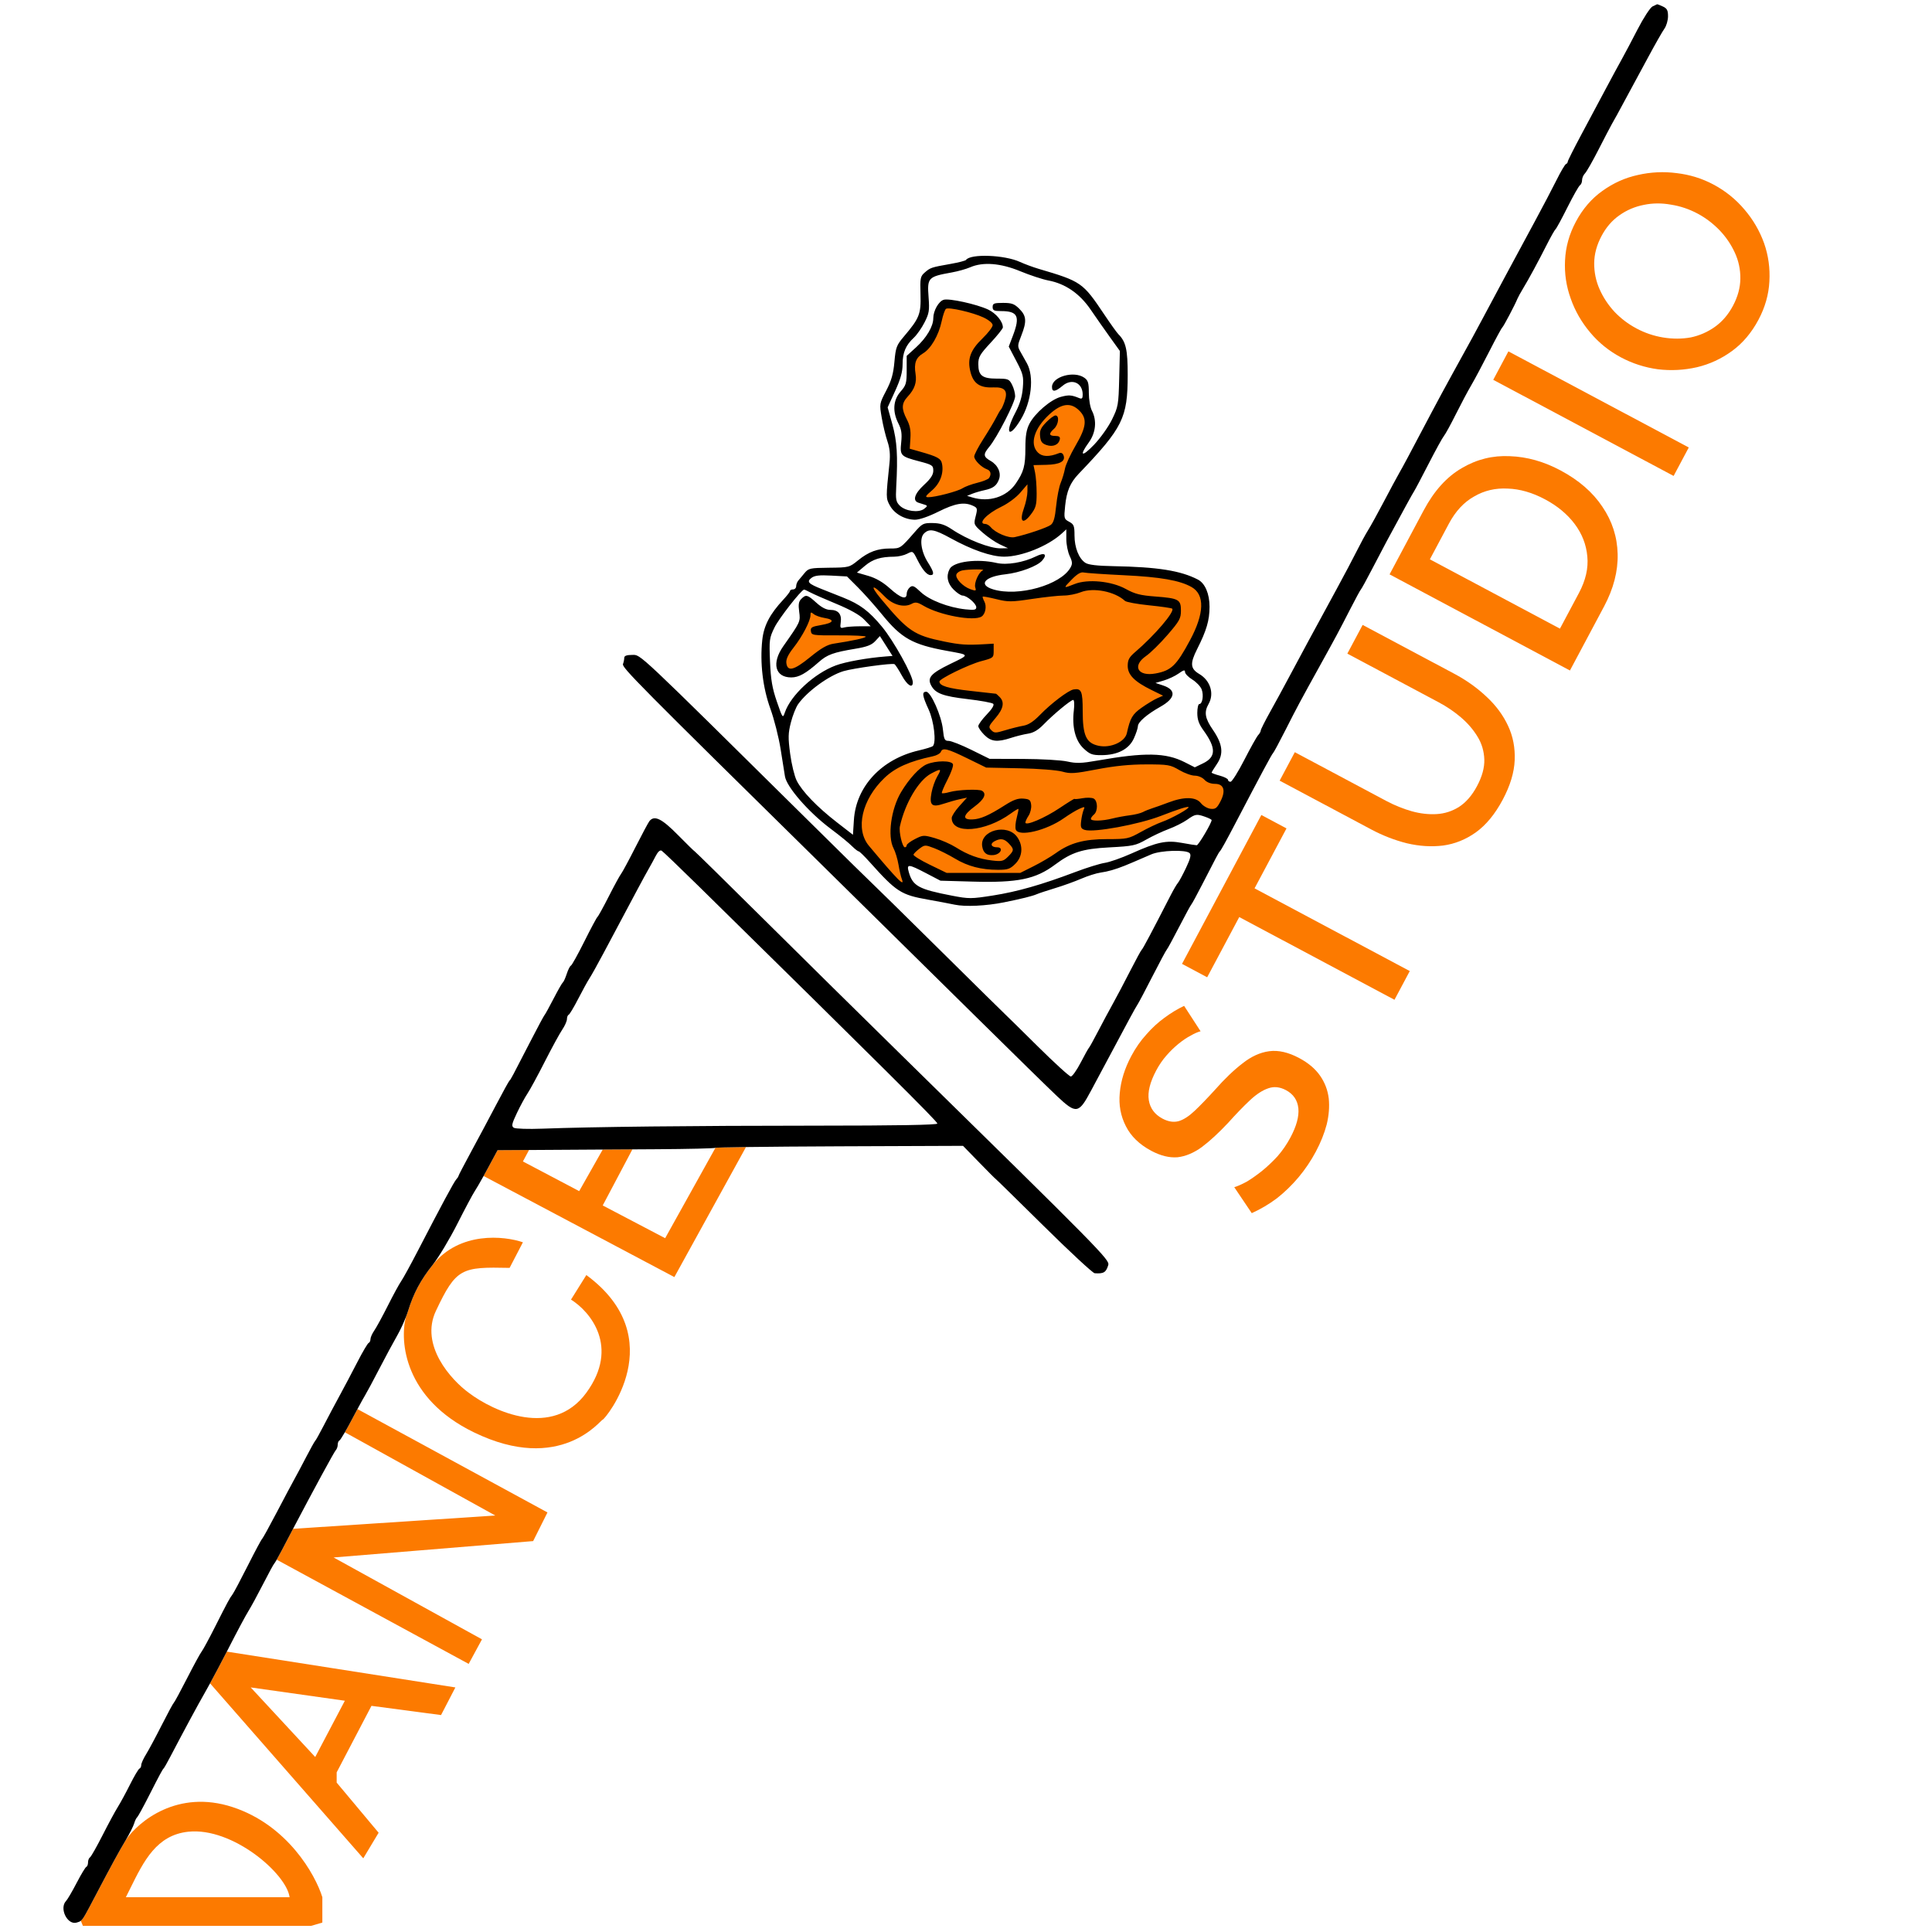 <?xml version="1.0" encoding="UTF-8"?> <svg xmlns="http://www.w3.org/2000/svg" width="944" height="944" viewBox="0 0 944 944" fill="none"> <path d="M389.5 310.5L394 298.5V296.5H396.5L408 302V305.5L405.5 309H424V313.5L404 319L393 327L386 329L383 326V321L389.5 310.5Z" fill="#FC7A00"></path> <path d="M451.5 378L461.5 374.5L460.5 373.5L450.5 377.5L446 382L437.5 394.5V400L436 409L439.5 416L442.5 427L441.5 434L431 424L420 413L418 402L422 390.5L431 378L455.5 367L461.5 363.5L476.5 370L487.5 373.5L521.5 374.5L546 372.5L577 373L592.5 381L602.5 387L592.5 399.5L583.5 394.5L556 409.5L535 413L518.5 418L501.5 428L482.5 430L461.5 428L444 420.5L437.5 409.5L439.5 394.5L451.5 378Z" fill="#FC7A00"></path> <path d="M475 276L484 277.5L481 280L478 286L482.5 290L495.5 291.5L514.5 288L520 283L528.5 277.5L555 280L577.5 283L585.5 286L588 293.5V304.5L572.5 330L560 333L563.5 336L571 340L562 345.5L555 353L552.5 360.5L545 366.5H535.5L528.5 360L526.5 349V339.5L520 342.5L507 354L492 359.5L484 358.5L481 355L487.5 345.5L486 341.5L471.5 339L458 335.5V331.5L467 326.5L478 318.5L462 316.5L445 310.5L434.5 301L425 288V283L436 290L443.5 293.5L449 291.5L465.5 299.5H478V295.5L475 291.5L469 288L465.5 283L467 277.5L475 276Z" fill="#FC7A00"></path> <path d="M458.5 157L462 147.5L485 155L486.5 160.5L480 167L475.5 177.5L480 186L492 188L493.5 195L488 205.5L478.5 223L483 227L486.5 232.5L483 236L466.5 242.5L454.5 246.5L450.5 242.5L458 232L455.5 225L443 220V212L440 202L441.5 195L445 187L446 176.5L450.5 171L458.5 157Z" fill="#FC7A00"></path> <path d="M496 241.5L481 249.5L477.5 255.5L481 258L488 263.5L502 265L516.5 257L520 241.5L526 224L532 207.5L529.5 198L520 196L511 201.5L504.5 211V218.5L502 231.5L496 241.5Z" fill="#FC7A00"></path> <path d="M211.439 618C205.521 625.422 202.064 631.886 199.405 640.5C199.134 641.378 198.767 642.404 198.338 643.5C195.225 655.388 197.5 683.297 231.5 699.831C274 720.5 293.5 693.65 294.5 693.65C295.5 693.65 328.5 654 286.5 623L279 635C288.333 640.817 302.9 658.06 286.5 680.5C270.1 702.94 241.333 689.85 229 680.5C220.361 674.167 205.068 657.3 213 640.5C222.915 619.5 225.5 619 249 619.5L255.5 607C246.293 603.833 224.591 601.6 211.439 618Z" fill="#FC7A00"></path> <path d="M243.121 562L238.401 570.75C237.704 572.044 236.985 573.355 236.289 574.608L329.5 624L364.5 560.46C355.416 560.584 349.805 560.72 349.572 560.846L325 605L294.5 589L309 561.595L294.5 561.683L283 582L255.5 567.5L258.5 561.904L243.121 562Z" fill="#FC7A00"></path> <path d="M137.687 757.5C136.78 759.243 135.887 760.882 135.199 762.08L229 813L235.5 801L163 761L260.5 753L267.5 739L174.65 688.5C173.779 690.118 172.837 691.883 171.905 693.65C170.691 695.953 169.502 698.104 168.5 699.831L242 740.5L143.185 747C141.342 750.5 139.492 754.033 137.687 757.5Z" fill="#FC7A00"></path> <path fill-rule="evenodd" clip-rule="evenodd" d="M46.245 927C54.779 910.772 57.944 904.962 61.502 899C67.673 889.982 86.741 874.151 113.639 882.964C140.538 891.778 154.088 915.994 157.5 927V939.393L152 941H40.5L39.5 938.519C40.688 937.57 41.888 935.287 45.769 927.905C45.923 927.611 46.082 927.31 46.245 927ZM61.502 927H141.5C140 915.5 113.639 892.717 92 895C76.513 896.634 70.264 909.291 63.672 922.642C62.956 924.091 62.237 925.548 61.502 927Z" fill="#FC7A00"></path> <path fill-rule="evenodd" clip-rule="evenodd" d="M102.632 822.5L177.5 908L185 895.5L164.5 871V866L181.5 833.5L215.5 838L222.5 824.5L110.832 807C108.124 812.257 104.999 818.161 102.632 822.5ZM122.5 824.5L154.018 858.5L168.5 831L122.5 824.5Z" fill="#FC7A00"></path> <path fill-rule="evenodd" clip-rule="evenodd" d="M807.461 3.133C806.331 3.682 803.046 8.714 800.161 14.316C797.276 19.917 793.779 26.525 792.391 29C791.003 31.475 787.473 38 784.547 43.5C781.621 49 776.255 59.054 772.622 65.842C768.989 72.63 766.016 78.555 766.016 79.008C766.016 79.462 765.621 79.983 765.139 80.167C764.657 80.35 762.583 83.875 760.532 88C758.48 92.125 753.758 101.125 750.039 108C740.845 124.995 728.959 147.115 724.784 155C721.325 161.534 719.167 165.486 709.496 183C706.611 188.225 702.173 196.438 699.633 201.25C687.735 223.797 685.634 227.733 683.754 231C682.645 232.925 679.255 239.225 676.219 245C673.184 250.775 669.701 257.092 668.48 259.037C667.259 260.982 664.808 265.482 663.034 269.037C661.26 272.592 656.867 280.9 653.273 287.5C641.612 308.911 634.36 322.328 629.761 331C627.282 335.675 623.175 343.219 620.634 347.764C618.094 352.309 616.016 356.439 616.016 356.942C616.016 357.445 615.454 358.452 614.766 359.179C614.079 359.905 611.041 365.33 608.016 371.234C604.991 377.138 601.954 381.976 601.266 381.984C600.579 381.993 600.016 381.567 600.016 381.039C600.016 380.51 598.216 379.592 596.016 379C593.816 378.408 592.016 377.735 592.016 377.506C592.016 377.276 593.181 375.381 594.605 373.294C597.992 368.329 597.419 363.554 592.594 356.549C588.753 350.972 588.254 347.957 590.516 344C593.403 338.95 591.42 332.533 585.98 329.32C581.605 326.736 581.384 324.195 584.923 317.183C589.538 308.042 590.986 303.112 590.998 296.5C591.009 290.151 588.813 285.005 585.32 283.192C576.877 278.811 565.653 277.03 544.016 276.635C536.206 276.493 531.827 275.979 530.367 275.035C527.16 272.96 525.017 267.593 525.017 261.635C525.017 256.946 524.717 256.177 522.402 254.939C519.88 253.589 519.811 253.314 520.444 247.141C521.183 239.92 522.903 235.865 527.077 231.5C548.685 208.905 550.984 204.263 551.004 183.2C551.016 170.81 550.138 166.978 546.435 163.275C545.708 162.548 542.633 158.251 539.603 153.726C529.073 138.002 528.376 137.516 507.517 131.361C504.767 130.55 500.633 129.022 498.329 127.967C490.798 124.516 474.196 123.905 472.017 126.998C471.742 127.389 468.367 128.264 464.517 128.942C455.045 130.613 454.598 130.76 451.885 133.118C449.69 135.025 449.536 135.812 449.77 143.838C450.051 153.47 449.28 155.422 441.615 164.47C438.046 168.684 437.655 169.733 437.027 176.788C436.5 182.707 435.564 185.988 433.001 190.898C429.686 197.248 429.669 197.346 430.82 204.058C431.458 207.778 432.711 212.974 433.605 215.606C434.751 218.983 435.05 222.099 434.622 226.196C432.833 243.332 432.834 243.389 434.806 247C437.017 251.05 442.002 253.886 447.017 253.946C449.162 253.971 453.615 252.443 458.517 250C466.711 245.916 471.084 245.162 475.338 247.1C477.595 248.129 477.686 248.467 476.724 252.257C475.706 256.267 475.744 256.359 480.105 260.211C482.531 262.355 486.317 264.953 488.517 265.984L492.517 267.859L489.003 267.929C483.782 268.034 472.707 263.722 465.074 258.612C461.727 256.372 459.426 255.621 455.75 255.569C451.18 255.504 450.619 255.786 446.941 260C439.961 267.997 439.956 268 434.991 268C428.766 268 424.407 269.609 419.23 273.817C415.006 277.25 414.798 277.303 405.064 277.401C395.804 277.494 395.056 277.656 393.12 280C391.984 281.375 390.596 283.044 390.036 283.708C389.475 284.372 389.017 285.61 389.017 286.458C389.017 287.306 388.342 288 387.517 288C386.692 288 386.013 288.337 386.008 288.75C386.004 289.163 384.528 291.075 382.73 293C376.158 300.036 373.209 305.696 372.458 312.709C371.264 323.857 372.701 336.029 376.428 346.323C378.259 351.382 380.503 360.242 381.415 366.011C382.327 371.78 383.286 377.788 383.543 379.363C384.39 384.532 394.99 396.729 405.579 404.716C411.224 408.974 414.333 411.517 416.621 413.75C417.889 414.988 419.227 416 419.596 416C419.965 416 422.348 418.324 424.892 421.164C438.021 435.824 440.224 437.241 453.517 439.584C457.917 440.359 463.767 441.466 466.517 442.043C471.695 443.131 481.837 442.649 490.517 440.904C498.996 439.198 504.429 437.853 506.517 436.942C507.617 436.461 511.667 435.119 515.517 433.959C519.367 432.798 525.114 430.728 528.29 429.358C531.465 427.988 535.74 426.634 537.79 426.35C541.304 425.863 544.942 424.824 549.516 423.001C551.459 422.227 554.232 421.045 562.516 417.459C567.102 415.475 579.485 415.069 581.261 416.845C582.105 417.689 581.645 419.555 579.456 424.157C577.84 427.555 576.066 430.831 575.516 431.437C574.966 432.043 573.365 434.78 571.958 437.519C562.47 455.992 558.449 463.564 557.898 464C557.55 464.275 554.972 469 552.169 474.5C549.366 480 545.568 487.2 543.727 490.5C541.887 493.8 538.629 499.875 536.486 504C534.343 508.125 532.348 511.725 532.053 512C531.758 512.275 529.942 515.534 528.017 519.242C526.092 522.949 523.931 525.987 523.216 525.992C522.5 525.996 515.106 519.25 506.786 511C498.465 502.75 491.606 496 491.542 496C491.477 496 476.862 481.6 459.064 464C441.265 446.4 426.623 432 426.526 432C426.428 432 412.579 418.387 395.751 401.75C310.117 317.084 313.215 320 308.917 320C306.217 320 305.017 320.436 305.017 321.418C305.017 322.198 304.738 323.562 304.398 324.448C303.761 326.107 311.357 333.773 403.331 424.309C425.229 445.864 458.079 478.248 476.331 496.273C494.583 514.298 512.637 531.983 516.451 535.572C525.867 544.434 527.05 544.251 533.05 533C538.065 523.595 546.407 508.002 551.776 498C553.695 494.425 555.596 491.05 556 490.5C556.404 489.95 559.611 483.875 563.125 477C566.64 470.125 569.777 464.275 570.096 464C570.415 463.725 573.112 458.775 576.089 453C579.066 447.225 581.754 442.275 582.063 442C582.372 441.725 584.762 437.333 587.373 432.24C594.226 418.873 595.457 416.561 596.016 416.001C596.659 415.356 599.084 410.981 603.871 401.823C616.328 377.994 621.45 368.443 622.008 368C622.355 367.725 625.149 362.54 628.216 356.479C633.786 345.471 635.184 342.863 645.076 325C652.776 311.095 654.179 308.476 659.543 298C662.218 292.775 664.656 288.275 664.961 288C665.266 287.725 667.736 283.225 670.448 278C673.159 272.775 676.349 266.7 677.536 264.5C686.263 248.335 690.122 241.296 690.966 240C691.503 239.175 694.715 233.1 698.102 226.5C701.489 219.9 704.831 213.825 705.529 213C706.227 212.175 708.836 207.419 711.326 202.432C713.817 197.445 717.177 191.119 718.794 188.376C720.412 185.632 724.357 178.238 727.56 171.944C730.762 165.65 733.675 160.275 734.032 160C734.656 159.521 740.149 149.112 741.42 146C741.757 145.175 742.99 142.925 744.159 141C747.001 136.319 751.49 128.035 755.811 119.5C757.76 115.65 759.673 112.275 760.061 112C760.449 111.725 763.06 106.922 765.862 101.327C768.664 95.732 771.42 90.868 771.986 90.518C772.553 90.168 773.016 89.041 773.016 88.012C773.016 86.984 773.65 85.508 774.426 84.733C775.201 83.958 778.113 78.863 780.896 73.412C783.679 67.96 786.711 62.15 787.636 60.5C788.561 58.85 789.697 56.825 790.16 56C791.214 54.126 797.222 43.008 805.312 27.96C808.724 21.613 812.304 15.325 813.266 13.988C814.228 12.65 815.016 9.927 815.016 7.938C815.016 5.033 814.515 4.093 812.469 3.161C811.068 2.522 809.831 2.03 809.719 2.068C809.607 2.105 808.591 2.584 807.461 3.133ZM498.516 132.528C503.204 134.468 509.388 136.501 512.259 137.046C520.563 138.621 527.557 143.441 532.898 151.272C535.438 154.996 539.694 161.071 542.355 164.772L547.191 171.5L546.854 185C546.533 197.817 546.355 198.829 543.327 205C541.573 208.575 537.636 214.108 534.577 217.297C528.587 223.54 527.137 222.896 532.017 216.159C535.44 211.434 536.016 205.44 533.511 200.636C532.684 199.051 532.017 195.168 532.017 191.942C532.017 187.053 531.659 185.863 529.794 184.557C524.725 181.006 514.017 184.07 514.017 189.073C514.017 191.683 515.639 191.495 519.237 188.469C523.722 184.695 529.017 187.039 529.017 192.798C529.017 194.707 528.65 195.063 527.267 194.494C523.557 192.966 522.181 192.879 518.303 193.923C513.378 195.249 505.609 201.92 502.975 207.082C501.516 209.943 501.017 212.951 501.017 218.895C501.017 227.653 500.216 230.595 496.273 236.326C491.788 242.843 483.244 245.542 475.017 243.041L472.517 242.281L475.017 241.268C476.392 240.711 479.092 239.921 481.017 239.512C485.211 238.622 486.933 237.352 488.096 234.291C489.321 231.069 487.61 227.244 484.032 225.209C480.409 223.147 480.299 222.016 483.368 218.327C487.241 213.67 496.017 196.522 496.017 193.61C496.017 192.12 495.33 189.573 494.491 187.95C493.063 185.189 492.588 185 487.062 185C479.925 185 478.017 183.502 478.017 177.903C478.017 174.454 478.783 173.126 484.017 167.5C487.317 163.953 490.017 160.567 490.017 159.976C490.017 157.093 486.692 153.069 482.807 151.248C477.162 148.603 463.691 145.651 461.066 146.484C458.599 147.267 456.017 151.873 456.017 155.49C456.017 159.467 452.709 165.065 447.624 169.692L443.017 173.883V180.907C443.017 187.285 442.741 188.244 440.017 191.347C436.385 195.484 436.003 201.093 438.96 206.889C440.467 209.842 440.777 211.919 440.342 216.129C439.669 222.648 440.019 223.012 449.267 225.446C455.542 227.097 456.017 227.416 456.017 229.984C456.017 231.976 454.763 233.901 451.517 236.893C446.842 241.203 445.755 244.656 448.767 245.627C449.729 245.938 451.192 246.406 452.017 246.667C453.244 247.056 453.153 247.417 451.517 248.648C448.84 250.662 442.357 249.786 439.62 247.041C437.782 245.196 437.567 244.021 437.914 237.715C438.743 222.625 438.298 215.532 436.003 207.274L433.717 199.049L437.367 191.063C440.043 185.209 441.017 181.719 441.017 177.989C441.017 172.291 442.542 168.692 446.521 165C448.003 163.625 450.352 160.264 451.743 157.531C453.981 153.134 454.209 151.724 453.721 145.276C452.995 135.665 453.422 135.205 465.017 133.125C468.042 132.582 472.092 131.45 474.017 130.608C480.274 127.873 488.905 128.549 498.516 132.528ZM485.017 150C485.017 151.672 485.684 152 489.083 152C497.301 152 498.533 154.505 494.954 163.924L492.893 169.347L496.576 176.377C499.941 182.801 500.216 183.933 499.768 189.519C499.429 193.731 498.303 197.478 496.148 201.566C490.74 211.826 492.885 214.726 498.724 205.048C504.017 196.275 505.372 184.036 501.772 177.522C501.082 176.274 499.728 173.865 498.764 172.17C497.079 169.207 497.089 168.892 499.014 164.007C501.748 157.07 501.56 154.389 498.094 150.923C495.631 148.46 494.372 148 490.094 148C485.684 148 485.017 148.263 485.017 150ZM480.478 155.086C483.192 156.363 485.017 157.89 485.017 158.886C485.017 159.802 482.775 162.726 480.034 165.385C474.094 171.147 472.579 175.38 474.182 181.746C475.606 187.4 478.78 189.571 485.208 189.289C491.075 189.032 492.625 190.923 490.836 196.151C490.205 197.993 489.426 199.725 489.103 200C488.781 200.275 487.704 202.103 486.71 204.063C485.717 206.022 482.904 210.734 480.46 214.532C478.017 218.331 476.017 222.162 476.017 223.045C476.017 224.821 479.54 228.357 482.267 229.32C484.095 229.965 484.502 231.734 483.251 233.588C482.847 234.186 480.267 235.228 477.517 235.903C474.767 236.578 471.517 237.778 470.294 238.57C467.934 240.1 456.872 242.986 453.517 242.948C451.878 242.929 452.205 242.336 455.327 239.662C459.314 236.248 461.187 231.342 460.292 226.659C459.789 224.025 458.169 223.126 449.517 220.672L444.517 219.254L444.842 214.079C445.08 210.305 444.607 207.827 443.092 204.922C440.369 199.698 440.474 197.065 443.531 193.769C446.907 190.127 448.028 186.849 447.342 182.625C446.514 177.516 447.535 174.716 450.962 172.692C454.862 170.388 458.63 163.911 460.105 156.977C460.746 153.965 461.702 151.225 462.228 150.89C463.659 149.976 475.301 152.653 480.478 155.086ZM527.381 200.636C531.32 204.576 530.882 208.605 525.52 217.765C523.047 221.99 520.726 227.033 520.363 228.973C519.999 230.913 519.06 234.04 518.275 235.922C517.49 237.803 516.489 242.889 516.052 247.223C515.457 253.133 514.79 255.45 513.388 256.492C511.593 257.824 501.52 261.232 495.764 262.454C492.833 263.077 486.424 260.4 484.078 257.573C483.36 256.708 482.152 256 481.395 256C477.495 256 482.209 250.958 489.241 247.606C492.473 246.066 496.501 243.085 498.491 240.759L502.017 236.64L502.022 240.07C502.025 241.957 501.26 245.638 500.324 248.252C497.944 254.89 499.715 256.573 503.652 251.415C506.135 248.161 506.517 246.782 506.517 241.08C506.517 237.461 506.17 232.872 505.746 230.881L504.976 227.262L511.221 227.121C517.891 226.97 520.763 225.386 519.645 222.474C519.216 221.355 518.417 221.023 517.259 221.481C512.579 223.332 509.227 223.21 507.13 221.113C502.988 216.971 505.287 209.337 512.743 202.473C518.645 197.041 523.212 196.468 527.381 200.636ZM511.139 206.373C508.528 209.067 507.936 210.421 508.194 213.105C508.448 215.746 509.116 216.673 511.32 217.444C514.484 218.549 517.31 217.335 517.84 214.643C518.073 213.461 517.442 213 515.59 213C512.5 213 512.325 211.936 515.017 209.5C517.252 207.477 517.731 203 515.713 203C514.996 203 512.937 204.518 511.139 206.373ZM464.394 262.923C474.947 268.734 484.387 272 490.632 272C499.182 272 512.034 266.839 518.767 260.702L521.017 258.651V263.425C521.017 266.05 521.755 269.753 522.657 271.653C523.999 274.481 524.073 275.508 523.068 277.305C518.285 285.851 497.563 291.698 485.267 287.971C477.808 285.711 481.048 281.723 491.246 280.612C498.311 279.842 506.932 276.608 509.262 273.854C511.876 270.764 510.385 269.779 506.213 271.841C500.114 274.855 491.936 276.22 486.915 275.063C477.503 272.893 465.963 274.363 464.029 277.978C462.205 281.385 462.895 285.032 465.94 288.077C467.548 289.685 469.512 291 470.305 291C472.433 291 477.017 294.901 477.017 296.712C477.017 298.006 476.1 298.184 471.767 297.732C463.45 296.864 453.961 293.185 449.812 289.221C446.686 286.235 445.864 285.882 444.562 286.963C443.712 287.668 443.017 289.09 443.017 290.122C443.017 293.208 440.126 292.284 434.799 287.495C431.413 284.45 427.991 282.467 424.245 281.378L418.7 279.766L422.608 276.477C426.485 273.216 430.279 272.038 437.017 272.005C438.942 271.995 441.758 271.34 443.275 270.549C445.992 269.132 446.064 269.172 448.141 273.305C450.723 278.441 452.895 281 454.672 281C456.653 281 456.33 279.457 453.37 274.767C450.008 269.441 449.145 263.015 451.479 260.681C453.999 258.161 456.551 258.604 464.394 262.923ZM480.246 278.669C478.265 279.466 475.847 284.889 476.523 287.018C477.073 288.752 476.851 288.838 474.197 287.913C470.435 286.601 466.599 282.532 467.329 280.628C467.64 279.818 468.935 278.957 470.206 278.714C473.474 278.09 481.778 278.053 480.246 278.669ZM549.331 281.073C567.04 281.928 576.487 283.585 582.224 286.843C588.754 290.552 588.478 299.751 581.443 312.853C574.796 325.232 572.276 327.658 564.589 329.073C555.91 330.671 553.034 325.339 559.978 320.526C562.157 319.016 566.882 314.374 570.478 310.209C576.333 303.429 577.016 302.19 577.016 298.354C577.016 292.914 575.95 292.329 564.458 291.459C557.185 290.908 554.505 290.222 550.094 287.784C543.118 283.93 531.469 282.802 525.07 285.362C519.437 287.616 519.378 287.52 523.703 283.124C526.349 280.435 528.13 279.395 529.517 279.73C530.617 279.996 539.533 280.6 549.331 281.073ZM419.262 287.08C422.243 290.061 427.556 296.034 431.069 300.353C440.453 311.89 445.916 314.953 462.517 317.983C474.123 320.102 474.015 319.687 464.2 324.464C454.815 329.032 452.957 331.151 454.997 334.962C457.052 338.803 460.774 340.196 472.681 341.581C479.102 342.328 484.782 343.365 485.303 343.886C485.9 344.483 484.726 346.421 482.134 349.118C479.87 351.475 478.017 354.022 478.017 354.778C478.017 355.535 479.332 357.469 480.94 359.077C484.277 362.414 487.265 362.748 494.017 360.536C496.492 359.725 500.229 358.798 502.322 358.475C504.97 358.067 507.281 356.7 509.922 353.978C514.76 348.994 523.206 342 524.388 342C524.891 342 525.028 344.259 524.695 347.069C523.72 355.304 525.432 361.964 529.497 365.75C532.529 368.573 533.679 368.997 538.251 368.978C546.086 368.945 551.632 366.065 554.029 360.784C555.098 358.428 555.983 355.753 555.995 354.839C556.022 352.809 560.398 349.026 567.029 345.298C574.419 341.144 574.894 337.105 568.251 334.913L564.581 333.701L568.709 332.483C570.979 331.812 574.227 330.274 575.926 329.064C578.34 327.345 579.016 327.189 579.016 328.35C579.016 329.168 580.624 330.831 582.589 332.045C584.554 333.26 586.604 335.416 587.144 336.838C588.228 339.687 587.537 344 585.997 344C585.457 344 585.016 345.957 585.016 348.35C585.016 351.611 585.779 353.753 588.061 356.904C594.276 365.483 594.203 369.897 587.792 372.995L583.799 374.924L578.827 372.404C569.586 367.721 559.437 367.537 536.165 371.629C528.41 372.992 525.898 373.068 521.447 372.072C518.496 371.411 508.754 370.849 499.799 370.822L483.517 370.774L474.631 366.387C469.744 363.974 464.745 362 463.521 362C461.558 362 461.23 361.348 460.723 356.44C460.039 349.813 454.816 338 452.57 338C450.372 338 450.626 339.912 453.721 346.629C456.358 352.354 457.574 362.769 455.81 364.538C455.421 364.929 452.323 365.89 448.926 366.675C430.763 370.871 418.278 384.246 417.227 400.636L416.762 407.881L408.859 401.756C399.243 394.302 391.904 386.683 389.273 381.427C388.192 379.267 386.757 373.372 386.085 368.327C385.035 360.447 385.085 358.281 386.445 352.973C387.315 349.573 388.908 345.558 389.982 344.05C394.48 337.732 405.101 330.017 412.182 327.923C417.046 326.485 436.027 323.888 437.051 324.521C437.532 324.818 439.143 327.298 440.63 330.031C443.274 334.888 446.017 336.6 446.017 333.392C446.017 329.98 436.692 313.16 430.967 306.245C424.609 298.565 420.24 295.277 412.051 292.009C409.282 290.904 404.654 289.066 401.767 287.924C394.903 285.21 394.004 284.255 396.517 282.347C398.032 281.196 400.374 280.929 406.18 281.244L413.842 281.659L419.262 287.08ZM432.384 291.566C436.253 295.55 441.733 297.025 445.392 295.067C447.299 294.046 448.234 294.195 451.312 296.012C459.117 300.616 475.878 303.708 479.632 301.235C481.488 300.012 482.198 296.207 480.991 293.952C480.366 292.784 480.004 291.688 480.186 291.516C480.368 291.344 483.363 291.903 486.841 292.758C492.614 294.177 494.139 294.168 504.341 292.645C510.488 291.727 517.42 290.982 519.747 290.988C522.073 290.995 525.809 290.267 528.048 289.371C534.164 286.924 544.687 288.98 549.668 293.596C550.319 294.199 555.654 295.178 561.526 295.772C567.397 296.365 572.45 297.101 572.755 297.405C574.14 298.791 564.192 310.441 554.648 318.609C551.709 321.125 551.016 322.41 551.016 325.351C551.016 329.728 554.313 333.06 562.724 337.185L568.294 339.916L565.405 341.191C563.816 341.892 560.406 343.959 557.827 345.783C553.29 348.993 552.236 350.81 550.581 358.275C549.647 362.49 542.632 365.623 536.848 364.409C530.704 363.12 529.021 359.442 529.019 347.309C529.017 337.732 528.386 336.242 524.601 336.866C522.04 337.288 513.567 343.704 508.066 349.387C505.004 352.55 502.508 354.173 500.066 354.587C498.114 354.919 494.144 355.908 491.243 356.785C486.399 358.25 485.837 358.249 484.352 356.764C482.863 355.275 483.023 354.811 486.376 350.893C490.295 346.316 490.944 343.071 488.445 340.571C487.58 339.707 486.793 338.99 486.695 338.979C486.596 338.967 480.997 338.341 474.25 337.587C463.109 336.342 459.017 335.11 459.017 333.001C459.017 331.635 473.401 324.636 479.517 323.027C485.396 321.481 485.517 321.379 485.517 317.974V314.5L481.017 314.764C472.425 315.268 469.19 315.053 461.375 313.462C446.677 310.471 443.643 308.426 430.51 292.661C424.767 285.766 426.033 285.026 432.384 291.566ZM395.863 289.435C397.323 290.224 403.108 292.768 408.72 295.088C415.338 297.825 420.061 300.483 422.165 302.654L425.409 306L419.963 306.014C416.968 306.021 413.577 306.28 412.428 306.588C410.581 307.084 410.394 306.794 410.794 304.065C411.37 300.144 409.592 298 405.766 298C403.735 298 401.503 296.865 398.885 294.5C394.486 290.526 393.804 290.354 391.514 292.645C390.248 293.911 390.013 295.353 390.491 298.895C391.148 303.767 391.154 303.754 382.727 315.748C376.923 324.01 378.704 331 386.613 331C390.326 331 393.716 329.104 400.135 323.437C404.19 319.857 407.199 318.767 417.924 316.989C423.543 316.058 425.889 315.163 427.633 313.28L429.932 310.798L433.018 315.649L436.104 320.5L432.81 320.752C423.832 321.44 413.115 323.365 408.363 325.143C397.824 329.086 386.39 339.657 383.484 348.145C382.476 351.089 382.387 350.966 379.588 342.829C377.319 336.233 376.623 332.162 376.245 323.266C375.792 312.619 375.906 311.746 378.443 306.562C380.568 302.219 391.327 288.427 392.863 288.079C393.053 288.035 394.403 288.646 395.863 289.435ZM402.819 301.933C408.105 302.792 407.384 304.353 401.217 305.399C396.629 306.177 395.957 306.58 396.217 308.399C396.505 310.416 397.047 310.498 409.767 310.449C417.055 310.42 423.017 310.699 423.017 311.068C423.017 311.7 416.87 313.049 407.307 314.516C404.19 314.995 401.203 316.708 395.807 321.113C387.88 327.583 384.731 328.342 384.216 323.905C384.007 322.11 385.103 319.798 387.771 316.405C392.049 310.964 396.017 303.341 396.017 300.562C396.017 299.042 396.264 298.96 397.569 300.043C398.423 300.752 400.786 301.602 402.819 301.933ZM472.624 370.527L481.868 375.053L498.191 375.392C507.347 375.582 516.504 376.294 519.043 377.013C523.04 378.145 525.023 378.015 536.043 375.897C544.72 374.23 552.016 373.5 560.016 373.5C570.761 373.5 571.823 373.681 576.194 376.25C578.767 377.762 582.185 379 583.789 379C585.436 379 587.494 379.871 588.516 381C589.635 382.236 591.596 383 593.652 383C598.063 383 599.066 386.374 596.249 391.737C594.589 394.897 593.827 395.45 591.49 395.188C589.959 395.016 587.843 393.779 586.788 392.438C584.327 389.308 578.662 389.178 571.003 392.075C567.986 393.216 564.341 394.517 562.905 394.965C561.47 395.414 559.441 396.238 558.396 396.797C557.352 397.356 554.475 398.063 552.006 398.367C549.536 398.671 545.716 399.377 543.516 399.936C538.558 401.196 533.017 401.294 533.017 400.122C533.017 399.64 533.692 398.685 534.517 398C536.503 396.352 536.437 391.334 534.415 390.203C533.533 389.709 531.058 389.627 528.915 390.019C526.771 390.411 525.017 390.553 525.017 390.335C525.017 390.117 521.755 392.13 517.767 394.808C510.46 399.716 501.017 403.716 501.017 401.904C501.017 401.368 501.725 399.85 502.59 398.529C503.455 397.209 504.017 394.863 503.84 393.315C503.562 390.893 503.028 390.46 500.017 390.213C497.407 389.998 495.118 390.818 491.017 393.435C483.122 398.472 479.001 400.264 475.017 400.39C470.049 400.546 470.49 398.296 476.267 394.02C480.903 390.588 482.194 387.846 479.855 386.401C478.315 385.449 467.999 385.858 463.902 387.033C462.112 387.546 460.451 387.768 460.21 387.526C459.968 387.284 461.207 384.324 462.964 380.948C464.721 377.572 465.915 374.178 465.618 373.405C464.9 371.534 457.323 371.557 452.806 373.444C449.347 374.889 444.242 380.424 440.303 387C435.356 395.259 433.55 408.688 436.605 414.5C437.472 416.15 438.56 419.75 439.02 422.5C439.481 425.25 440.191 428.35 440.598 429.39C442.31 433.759 438.679 430.108 424.572 413.271C417.78 405.164 421.093 390.688 432.163 380.099C437.431 375.059 444.308 371.986 455.835 369.521C457.659 369.131 459.394 368.179 459.691 367.406C460.549 365.168 462.779 365.706 472.624 370.527ZM457.984 379.33C456.903 381.161 455.629 384.755 455.15 387.317C453.993 393.509 455.288 394.659 461.195 392.68C463.572 391.884 467.084 390.896 469.001 390.485L472.486 389.738L468.751 393.872C466.697 396.146 465.017 398.757 465.017 399.674C465.017 407.819 481.417 406.566 493.926 397.465C495.801 396.101 497.455 395.105 497.602 395.251C497.748 395.398 497.377 397.357 496.777 399.606C496.177 401.854 495.971 404.438 496.32 405.347C497.738 409.043 511.286 405.824 519.874 399.75C522.428 397.944 525.808 395.896 527.387 395.2C530.005 394.045 530.188 394.09 529.475 395.717C529.045 396.698 528.498 399.144 528.259 401.152C527.893 404.237 528.168 404.913 530.029 405.504C534.411 406.895 556.436 402.84 567.232 398.655C575.793 395.337 580.266 393.917 580.723 394.374C581.33 394.98 572.422 399.946 567.805 401.575C565.5 402.388 560.817 404.617 557.401 406.527C551.455 409.853 550.762 410 541.079 410C529.578 410 522.832 411.844 515.797 416.909C513.443 418.604 508.592 421.455 505.017 423.245L498.517 426.5H480.517H462.517L454.277 422.5C449.745 420.3 446.174 418.077 446.34 417.561C446.507 417.044 447.829 415.737 449.277 414.655C451.833 412.747 452.048 412.74 456.509 414.444C459.037 415.409 463.598 417.7 466.644 419.535C472.865 423.281 479.471 425 487.643 425C492.419 425 493.568 424.603 496.094 422.077C499.661 418.51 500.028 413.228 497.003 408.981C492.148 402.162 478.731 405.709 479.91 413.5C480.402 416.757 482.151 418.121 485.424 417.801C489.004 417.451 490.569 414 487.148 414C484.303 414 483.595 412.296 485.923 411.05C488.875 409.47 490.723 409.769 492.978 412.189C495.584 414.986 495.544 415.564 492.527 418.581C490.298 420.81 489.485 421.007 484.777 420.453C478.318 419.695 472.919 417.734 467.017 414.006C464.542 412.442 459.957 410.427 456.829 409.529C451.343 407.953 450.999 407.968 447.079 409.968C444.844 411.108 443.017 412.482 443.017 413.02C443.017 413.559 442.622 414 442.139 414C440.907 414 439.115 406.412 439.711 403.725C442.224 392.403 448.864 381.192 454.967 377.965C459.885 375.365 460.231 375.522 457.984 379.33ZM588.867 399.098C590.599 399.702 592.016 400.426 592.016 400.708C592.016 402.152 585.596 413 584.742 413C584.195 413 580.938 412.483 577.505 411.85C569.907 410.45 565.376 411.404 552.805 417.051C548.013 419.203 542.164 421.255 539.806 421.611C537.447 421.967 531.017 423.959 525.517 426.038C509.005 432.281 497.137 435.669 485.221 437.545C474.555 439.224 473.441 439.229 465.199 437.643C448.884 434.504 446.008 432.942 444.062 426.16C442.88 422.037 443.761 422.089 452.517 426.661L459.517 430.316L475.256 430.763C497.293 431.388 505.985 429.597 515.517 422.468C523.618 416.408 528.881 414.735 542.017 414.044C553.569 413.436 554.933 413.149 560.016 410.257C563.041 408.536 567.991 406.208 571.016 405.084C574.041 403.961 578.091 401.929 580.016 400.57C584.061 397.713 584.626 397.619 588.867 399.098ZM317.286 401.25C316.749 401.938 313.68 407.675 310.467 414C307.254 420.325 304.098 426.175 303.454 427C302.809 427.825 300.109 432.775 297.454 438C294.798 443.225 292.319 447.725 291.945 448C291.57 448.275 288.68 453.675 285.521 460C282.363 466.325 279.408 471.642 278.954 471.815C278.501 471.988 277.588 473.788 276.927 475.815C276.267 477.842 275.414 479.725 275.033 480C274.652 480.275 272.596 483.875 270.465 488C268.333 492.125 266.347 495.725 266.052 496C265.757 496.275 262.654 502.062 259.156 508.86C250.034 526.589 249.577 527.445 248.942 527.999C248.626 528.275 245.652 533.675 242.334 540C239.016 546.325 233.537 556.592 230.158 562.815C226.78 569.039 224.016 574.345 224.016 574.608C224.016 574.87 223.52 575.628 222.915 576.292C221.818 577.495 215.808 588.673 203.984 611.5C200.565 618.1 196.982 624.625 196.02 626C195.057 627.375 192.117 632.775 189.487 638C186.856 643.225 183.875 648.694 182.86 650.154C181.846 651.614 181.016 653.489 181.016 654.321C181.016 655.153 180.62 655.983 180.137 656.167C179.653 656.35 177.174 660.55 174.627 665.5C172.081 670.45 168.155 677.875 165.904 682C163.653 686.125 160.187 692.65 158.201 696.5C156.216 700.35 154.334 703.725 154.018 704C153.702 704.275 151.696 707.875 149.559 712C147.422 716.125 144.788 721.075 143.707 723C142.626 724.925 138.798 732.125 135.199 739C131.6 745.875 128.367 751.725 128.014 752C127.661 752.275 124.535 758.125 121.067 765C117.599 771.875 114.256 778.175 113.639 779C112.152 780.987 111.27 782.623 105.018 795C102.101 800.775 99.171 806.175 98.508 807C97.844 807.825 94.657 813.675 91.425 820C88.194 826.325 85.267 831.725 84.924 832C84.581 832.275 81.906 837.225 78.981 843C76.055 848.775 72.617 855.179 71.34 857.23C70.061 859.282 69.016 861.607 69.016 862.397C69.016 863.187 68.621 863.983 68.139 864.167C67.657 864.35 65.582 867.851 63.528 871.947C61.474 876.042 58.779 881 57.539 882.964C56.3 884.928 52.953 891.127 50.1 896.74C47.248 902.352 44.487 907.209 43.965 907.531C43.444 907.854 43.017 908.954 43.017 909.976C43.017 910.997 42.641 911.983 42.181 912.167C41.722 912.35 39.596 915.875 37.456 920C35.316 924.125 32.992 928.095 32.291 928.821C28.834 932.405 32.919 940.759 37.462 939.393C38.344 939.127 38.921 938.981 39.5 938.519C40.735 937.532 41.983 935.104 46.245 927C54.779 910.772 57.944 904.962 61.502 899C63.306 895.975 65.121 892.375 65.534 891C65.948 889.625 66.594 888.275 66.969 888C67.346 887.725 69.829 883.225 72.487 878C78.094 866.985 79.329 864.687 80.016 864C80.291 863.725 81.697 861.25 83.138 858.5C90.653 844.176 96.312 833.69 100.411 826.5C101.014 825.443 101.773 824.075 102.632 822.5C104.999 818.161 108.125 812.257 110.832 807C111.232 806.224 111.623 805.462 112 804.721C115.865 797.143 120.077 789.268 121.36 787.221C122.643 785.175 125.879 779.225 128.55 774C131.221 768.775 133.667 764.275 133.985 764C134.136 763.87 134.586 763.151 135.199 762.08C135.887 760.882 136.78 759.243 137.687 757.5C139.492 754.033 141.342 750.5 143.185 747C153.347 727.696 163.283 709.377 164.089 708.55C164.599 708.028 165.016 706.828 165.016 705.883C165.016 704.939 165.397 704.017 165.863 703.833C166.131 703.728 167.144 702.168 168.5 699.831C169.502 698.104 170.691 695.953 171.906 693.65C172.837 691.883 173.779 690.118 174.65 688.5C176.449 685.159 177.949 682.447 178.449 681.65C179.191 680.468 182.243 674.775 185.234 669C188.224 663.225 192.22 655.8 194.112 652.5C195.502 650.078 197.154 646.524 198.338 643.5C198.767 642.404 199.134 641.378 199.406 640.5C202.065 631.886 205.521 625.422 211.439 618C214.289 614.425 219.695 605.425 223.451 598C227.208 590.575 231.046 583.375 231.981 582C232.665 580.995 234.394 578.017 236.289 574.608C236.985 573.355 237.704 572.043 238.401 570.75L243.121 562L258.5 561.904L268.318 561.843C275.318 561.8 284.838 561.741 294.5 561.683C299.4 561.653 304.337 561.623 309 561.595C313.346 561.568 317.454 561.544 321.073 561.522C336.229 561.432 349.054 561.127 349.573 560.846C349.805 560.72 355.416 560.583 364.5 560.46C375.734 560.307 392.28 560.173 410.531 560.102L470.544 559.871L478.392 567.935C482.709 572.371 486.333 576 486.445 576C486.558 576 497.126 586.35 509.93 599C522.735 611.65 533.954 622.053 534.863 622.118C539.269 622.434 540.415 621.745 541.514 618.116C542.286 615.571 538.012 611.233 440.648 515.723C422.021 497.45 391.7 467.538 373.268 449.25C354.835 430.962 339.613 416 339.441 416C339.269 416 335.587 412.4 331.257 408C323.307 399.92 319.689 398.172 317.286 401.25ZM341.342 432.961C430.691 520.787 458.017 547.958 458.017 548.98C458.017 549.662 438.214 550.004 398.267 550.012C338.902 550.023 288.948 550.575 265.016 551.484C258.141 551.746 251.858 551.545 251.054 551.039C249.816 550.261 250.047 549.158 252.554 543.864C254.183 540.424 256.518 536.119 257.742 534.297C258.966 532.475 262.762 525.484 266.178 518.761C269.595 512.038 273.431 505.003 274.703 503.129C275.975 501.255 277.016 498.921 277.016 497.944C277.016 496.966 277.392 496.017 277.851 495.833C278.31 495.65 280.42 492.125 282.54 488C284.659 483.875 287.136 479.375 288.043 478C288.951 476.625 292.085 471 295.009 465.5C311.577 434.334 314.877 428.171 316.728 424.943C317.849 422.987 319.517 419.934 320.434 418.16C321.498 416.103 322.54 415.204 323.31 415.678C323.974 416.087 332.088 423.864 341.342 432.961Z" fill="black"></path> <path d="M586.618 503.893C585.266 504.236 583.675 504.929 581.844 505.972C579.931 506.971 577.945 508.304 575.889 509.97C573.832 511.637 571.852 513.557 569.95 515.731C568.048 517.905 566.391 520.316 564.98 522.964C561.894 528.757 560.676 533.633 561.329 537.593C561.981 541.554 564.21 544.548 568.017 546.576C570.831 548.076 573.484 548.48 575.977 547.79C578.387 547.055 580.99 545.361 583.786 542.707C586.581 540.053 589.9 536.615 593.743 532.394C598.325 527.185 602.778 522.917 607.101 519.59C611.341 516.218 615.693 514.233 620.155 513.636C624.617 513.039 629.496 514.151 634.792 516.973C639.261 519.354 642.668 522.232 645.013 525.607C647.359 528.982 648.772 532.71 649.254 536.792C649.652 540.829 649.312 545.057 648.232 549.476C647.07 553.85 645.298 558.272 642.917 562.741C640.58 567.127 637.788 571.27 634.54 575.171C631.337 578.989 627.808 582.421 623.954 585.467C620.061 588.387 615.949 590.818 611.62 592.761L603.077 580.081C604.726 579.578 606.742 578.686 609.124 577.406C611.468 575.999 613.925 574.279 616.494 572.249C619.108 570.135 621.666 567.727 624.17 565.023C626.634 562.192 628.748 559.122 630.512 555.812C633.467 550.267 634.764 545.54 634.404 541.629C634.005 537.592 631.986 534.603 628.344 532.663C625.365 531.075 622.5 530.77 619.748 531.747C616.913 532.681 613.905 534.637 610.723 537.617C607.542 540.596 603.985 544.28 600.054 548.666C595.395 553.621 591.119 557.558 587.226 560.477C583.25 563.353 579.284 565.012 575.33 565.454C571.336 565.77 567.064 564.716 562.513 562.29C556.72 559.203 552.587 555.195 550.114 550.265C547.558 545.29 546.566 539.874 547.138 534.016C547.671 528.031 549.547 522.018 552.766 515.977C554.882 512.005 557.344 508.482 560.15 505.409C562.874 502.291 565.796 499.599 568.918 497.33C572.083 494.98 575.301 493.028 578.571 491.477L586.618 503.893ZM628.601 404.767L612.991 434.062L688.834 474.477L681.36 488.503L605.516 448.089L589.84 477.508L577.551 470.959L616.312 398.219L628.601 404.767ZM734.249 390.745C730.501 397.779 726.126 403.097 721.125 406.701C716.167 410.222 710.826 412.37 705.101 413.144C699.419 413.836 693.556 413.474 687.51 412.058C681.508 410.56 675.652 408.29 669.942 405.247L625.255 381.435L632.664 367.532L677.351 391.344C681.406 393.505 685.557 395.186 689.805 396.387C693.969 397.544 698.026 398.006 701.976 397.772C705.925 397.539 709.584 396.355 712.954 394.219C716.367 392 719.287 388.615 721.712 384.064C724.181 379.43 725.363 375.119 725.257 371.131C725.112 367.016 724.013 363.296 721.96 359.971C719.868 356.518 717.181 353.386 713.898 350.574C710.615 347.763 706.987 345.298 703.015 343.182L658.328 319.37L665.802 305.343L710.489 329.155C716.53 332.374 721.843 336.161 726.429 340.517C730.975 344.746 734.46 349.472 736.884 354.695C739.268 359.79 740.34 365.356 740.1 371.39C739.859 377.424 737.909 383.876 734.249 390.745ZM767.095 327.609L678.962 280.647L695.63 249.366C700.702 239.849 706.921 232.963 714.288 228.707C721.573 224.408 729.405 222.472 737.784 222.899C746.124 223.199 754.349 225.51 762.459 229.832C771.396 234.594 778.227 240.518 782.951 247.605C787.719 254.608 790.204 262.307 790.406 270.702C790.608 279.097 788.393 287.639 783.763 296.328L767.095 327.609ZM754.918 243.983C748.712 240.675 742.633 238.923 736.681 238.727C730.691 238.404 725.225 239.688 720.284 242.58C715.304 245.346 711.182 249.79 707.919 255.914L698.659 273.292L762.214 307.158L771.474 289.78C774.782 283.574 776.153 277.61 775.588 271.891C775.068 266.088 773.003 260.791 769.394 255.999C765.784 251.207 760.959 247.202 754.918 243.983ZM817.75 232.548L729.617 185.585L737.025 171.682L825.158 218.645L817.75 232.548ZM859.212 156.232C855.817 162.604 851.511 167.694 846.294 171.502C841.078 175.31 835.367 177.951 829.162 179.426C822.875 180.857 816.532 181.196 810.133 180.443C803.696 179.563 797.663 177.623 792.036 174.625C786.161 171.494 781.148 167.442 776.998 162.468C772.766 157.45 769.595 151.935 767.486 145.924C765.294 139.868 764.365 133.635 764.699 127.226C764.994 120.69 766.751 114.401 769.971 108.36C773.322 102.071 777.647 97.044 782.947 93.28C788.29 89.434 794.083 86.836 800.327 85.488C806.614 84.057 812.936 83.76 819.29 84.596C825.689 85.349 831.66 87.203 837.205 90.158C843.08 93.289 848.134 97.363 852.367 102.381C856.561 107.272 859.754 112.745 861.946 118.801C864.055 124.812 864.92 131.064 864.542 137.557C864.208 143.966 862.431 150.191 859.212 156.232ZM799.577 160.474C803.714 162.679 808.081 164.155 812.676 164.904C817.271 165.652 821.738 165.642 826.079 164.874C830.381 163.979 834.327 162.257 837.917 159.707C841.507 157.157 844.448 153.731 846.741 149.428C849.123 144.959 850.329 140.502 850.36 136.056C850.392 131.61 849.494 127.413 847.667 123.464C845.801 119.389 843.295 115.716 840.15 112.446C836.922 109.132 833.363 106.439 829.474 104.367C825.336 102.162 821.011 100.707 816.499 100.003C811.948 99.172 807.522 99.204 803.22 100.099C798.835 100.95 794.848 102.65 791.258 105.2C787.712 107.667 784.815 111.01 782.566 115.231C780.184 119.699 778.978 124.157 778.947 128.602C778.915 133.048 779.791 137.287 781.574 141.318C783.357 145.35 785.799 149.042 788.9 152.394C792.046 155.664 795.604 158.357 799.577 160.474Z" fill="#FC7A00"></path> </svg> 